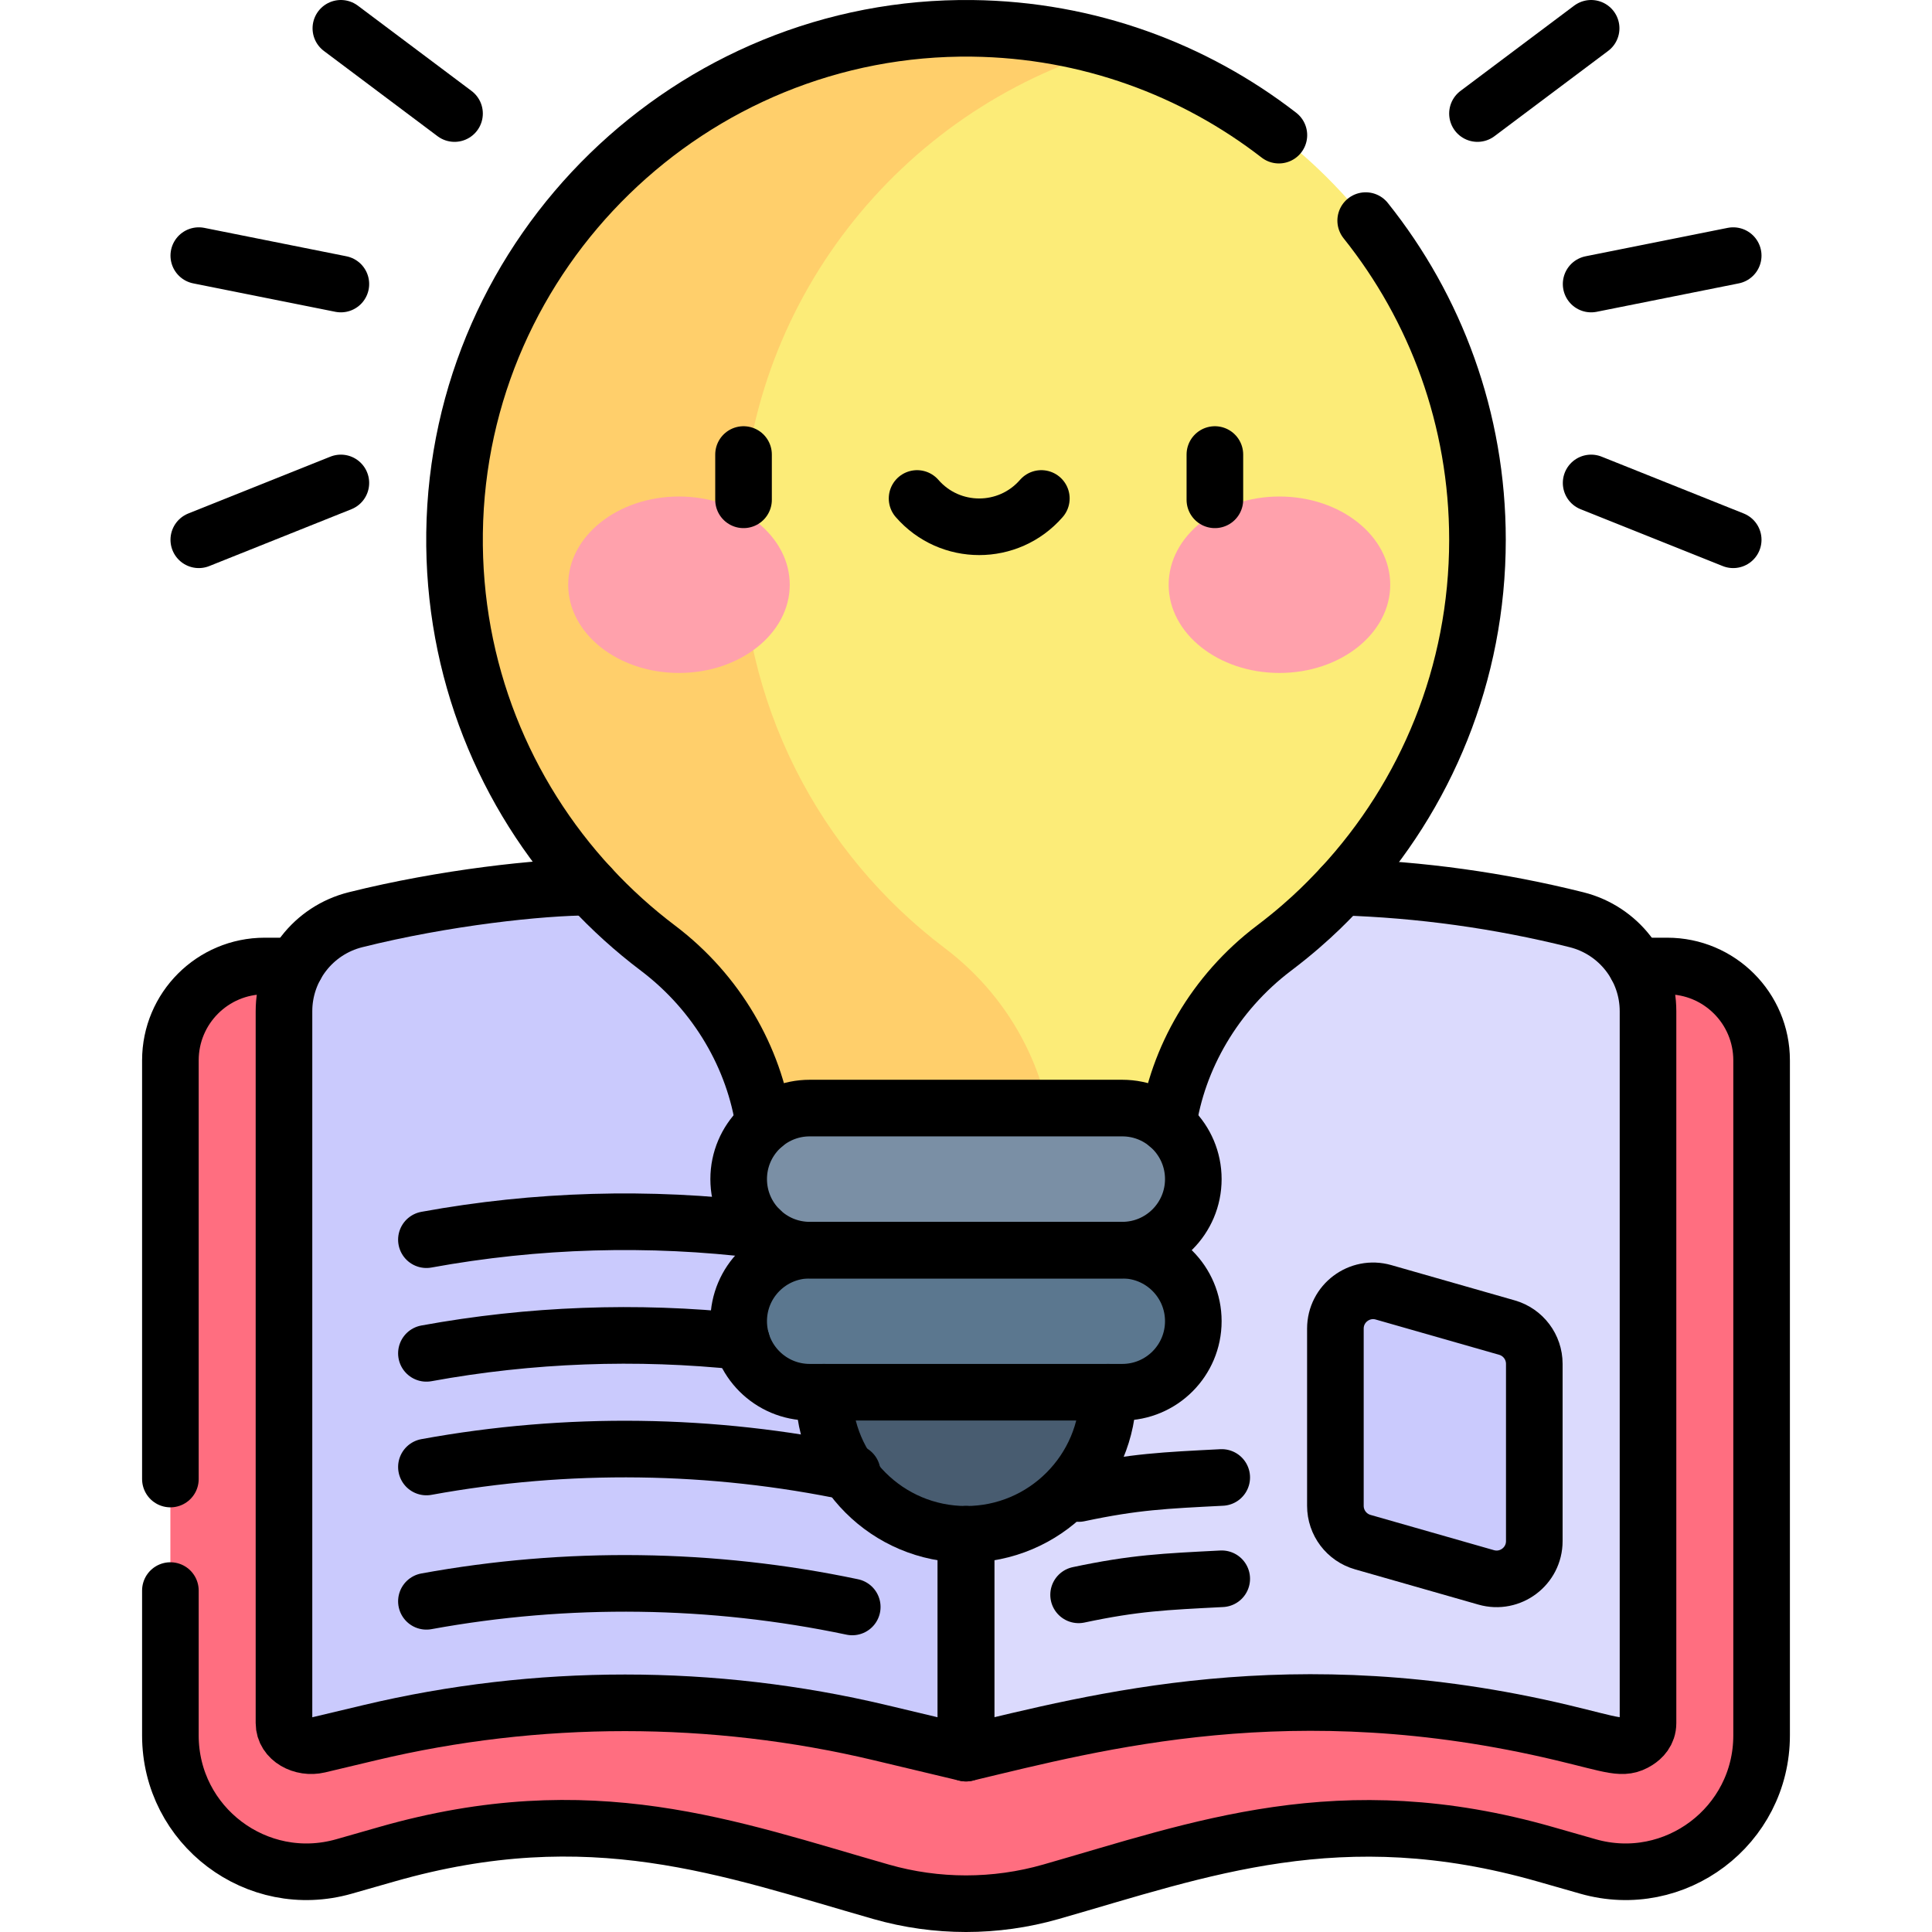 <?xml version="1.0" encoding="UTF-8"?>
<svg xmlns="http://www.w3.org/2000/svg" xmlns:xlink="http://www.w3.org/1999/xlink" version="1.1" id="Capa_1" x="0px" y="0px" viewBox="0 0 511.941 511.941" style="enable-background:new 0 0 511.941 511.941;" xml:space="preserve" width="512" height="512">
<g>
	<g>
		<path style="fill:#FF6E80;" d="M255.97,255.971H70.147c-13.807,0-25,11.193-25,25v178.885c0,23.985,22.957,41.302,46.019,34.712&#10;&#9;&#9;&#9;l11.343-3.241c31.404-8.973,64.694-8.973,96.098,0l34.879,9.965c14.695,4.199,30.272,4.199,44.967,0&#10;&#9;&#9;&#9;c40.389-11.54,76.792-25.447,130.978-9.965l11.343,3.241c23.062,6.589,46.019-10.727,46.019-34.712V280.971&#10;&#9;&#9;&#9;c0-13.807-11.193-25-25-25H255.97"/>
		<path style="fill:#DBDAFD;" d="M417.753,243.708c11.13,2.782,18.938,12.782,18.938,24.254V456.58c0,2.47-1.56,3.97-2.855,4.79&#10;&#9;&#9;&#9;c-1.308,0.82-3.468,1.66-6.323,0.98l-13.606-3.24c-69.773-16.622-120.361-3.524-157.935,5.43V248.441l18.924-4.731&#10;&#9;&#9;&#9;C321.792,231.986,370.855,231.985,417.753,243.708L417.753,243.708z"/>
		<path style="fill:#CACAFD;" d="M94.188,243.708c-11.13,2.782-18.938,12.782-18.938,24.254V456.58c0,4.305,4.936,6.781,9.179,5.77&#10;&#9;&#9;&#9;l13.606-3.24c44.202-10.53,90.936-10.53,135.15,0l22.785,5.43V248.441l-18.924-4.731&#10;&#9;&#9;&#9;C190.149,231.986,141.086,231.985,94.188,243.708L94.188,243.708z"/>
		<path style="fill:#CACAFD;" d="M393.811,417.976l-32.706-9.345c-4.293-1.227-7.253-5.15-7.253-9.615v-46.964&#10;&#9;&#9;&#9;c0-6.644,6.359-11.44,12.747-9.615l32.706,9.345c4.293,1.227,7.253,5.15,7.253,9.615v46.964&#10;&#9;&#9;&#9;C406.559,415.004,400.2,419.801,393.811,417.976z"/>
		<path style="fill:#FCEC78;" d="M391.5,143.031c0,44.21-21.17,83.47-53.92,108.21c-18.073,13.67-28.9,34.78-28.9,57.44h-74.22&#10;&#9;&#9;&#9;c-11.21-23.92-25.84-54.52-44.94-93.65c-88.95-182.28,104.57-202.1,104.57-202.1C350.38,29.401,391.5,81.421,391.5,143.031z"/>
		<path style="fill:#FFCF6B;" d="M279.26,308.671v0.01h-76c0-23.05-11.165-44.043-28.9-57.44c-33.2-25.07-54.49-65.07-53.91-110.02&#10;&#9;&#9;&#9;c0.97-74.52,62.74-134.65,137.26-133.71c12.62,0.16,24.82,2.04,36.38,5.42c-55.61,16.31-96.85,67.51-97.64,128.29&#10;&#9;&#9;&#9;c-0.58,44.95,20.71,84.95,53.91,110.02C268.43,264.89,279.26,286.04,279.26,308.671z"/>
		<ellipse style="fill:#FFA1AC;" cx="179.913" cy="154.944" rx="29.355" ry="23.377"/>
		<ellipse style="fill:#FFA1AC;" cx="339.027" cy="154.944" rx="29.355" ry="23.377"/>
		<path style="fill:#7A8FA5;" d="M297.382,293.618h-82.824c-10.396,0-18.823,8.428-18.823,18.824s8.428,18.823,18.823,18.823&#10;&#9;&#9;&#9;l41.412,12.039l41.412-12.039c10.396,0,18.823-8.427,18.823-18.823S307.778,293.618,297.382,293.618z"/>
		<path style="fill:#485C70;" d="M255.97,406.559c-20.792,0-37.647-16.855-37.647-37.647v-7.529h75.294v7.529&#10;&#9;&#9;&#9;C293.617,389.704,276.762,406.559,255.97,406.559z"/>
		<path style="fill:#5B778F;" d="M297.382,368.912h-82.824c-10.396,0-18.824-8.428-18.824-18.824&#10;&#9;&#9;&#9;c0-10.396,8.428-18.824,18.824-18.824h82.824c10.396,0,18.823,8.428,18.823,18.824v0&#10;&#9;&#9;&#9;C316.206,360.484,307.778,368.912,297.382,368.912z"/>
	</g>
	<g>
		<path style="fill:none;stroke:#000000;stroke-width:15;stroke-linecap:round;stroke-linejoin:round;stroke-miterlimit:10;" d="&#10;&#9;&#9;&#9;M45.15,391.914V280.971c0-13.81,11.19-25,25-25h8.17"/>
		<path style="fill:none;stroke:#000000;stroke-width:15;stroke-linecap:round;stroke-linejoin:round;stroke-miterlimit:10;" d="&#10;&#9;&#9;&#9;M433.62,255.971h8.17c13.81,0,25,11.19,25,25v178.88c0,23.99-22.95,41.31-46.02,34.72l-11.34-3.24&#10;&#9;&#9;&#9;c-54.319-15.535-91.363-1.353-130.98,9.96c-14.69,4.2-30.27,4.2-44.96,0c-40.388-11.533-76.802-25.454-130.98-9.96l-11.34,3.24&#10;&#9;&#9;&#9;c-23.07,6.59-46.02-10.73-46.02-34.72v-38.384"/>
		<path style="fill:none;stroke:#000000;stroke-width:15;stroke-linecap:round;stroke-linejoin:round;stroke-miterlimit:10;" d="&#10;&#9;&#9;&#9;M355.45,235.061c20.94,0.65,41.82,3.53,62.3,8.65c11.186,2.8,18.94,12.845,18.94,24.25v188.62c0,2.47-1.56,3.97-2.86,4.79&#10;&#9;&#9;&#9;c-3.796,2.395-6.217,1.004-19.93-2.26c-71.286-16.983-123.261-2.834-157.93,5.43v-57.98"/>
		<path style="fill:none;stroke:#000000;stroke-width:15;stroke-linecap:round;stroke-linejoin:round;stroke-miterlimit:10;" d="&#10;&#9;&#9;&#9;M323.735,418.344c-15.267,0.784-22.977,1.091-37.927,4.256"/>
		<path style="fill:none;stroke:#000000;stroke-width:15;stroke-linecap:round;stroke-linejoin:round;stroke-miterlimit:10;" d="&#10;&#9;&#9;&#9;M323.735,391.5c-15.267,0.784-22.977,1.091-37.927,4.256"/>
		<path style="fill:none;stroke:#000000;stroke-width:15;stroke-linecap:round;stroke-linejoin:round;stroke-miterlimit:10;" d="&#10;&#9;&#9;&#9;M156.49,235.061c-13.246,0-38.746,2.762-62.3,8.65c-11.186,2.8-18.94,12.845-18.94,24.25v188.62c0,4.274,4.886,6.791,9.18,5.77&#10;&#9;&#9;&#9;l13.61-3.24c44.2-10.53,90.93-10.53,135.15,0l22.78,5.43v-57.98"/>
		<path style="fill:none;stroke:#000000;stroke-width:15;stroke-linecap:round;stroke-linejoin:round;stroke-miterlimit:10;" d="&#10;&#9;&#9;&#9;M112.991,424.315c37.222-6.802,75.807-6.303,112.839,1.495"/>
		<path style="fill:none;stroke:#000000;stroke-width:15;stroke-linecap:round;stroke-linejoin:round;stroke-miterlimit:10;" d="&#10;&#9;&#9;&#9;M112.991,388.724c37.222-6.802,75.807-6.303,112.839,1.495"/>
		<path style="fill:none;stroke:#000000;stroke-width:15;stroke-linecap:round;stroke-linejoin:round;stroke-miterlimit:10;" d="&#10;&#9;&#9;&#9;M112.99,358.611c27.49-5.03,55.73-6.07,83.53-3.13"/>
		<path style="fill:none;stroke:#000000;stroke-width:15;stroke-linecap:round;stroke-linejoin:round;stroke-miterlimit:10;" d="&#10;&#9;&#9;&#9;M112.99,328.491c29.11-5.32,59.07-6.18,88.45-2.56"/>
		<path style="fill:none;stroke:#000000;stroke-width:15;stroke-linecap:round;stroke-linejoin:round;stroke-miterlimit:10;" d="&#10;&#9;&#9;&#9;M393.811,417.976l-32.706-9.345c-4.293-1.227-7.253-5.15-7.253-9.615v-46.964c0-6.644,6.359-11.44,12.747-9.615l32.706,9.345&#10;&#9;&#9;&#9;c4.293,1.227,7.253,5.15,7.253,9.615v46.964C406.559,415.004,400.2,419.801,393.811,417.976z"/>
		<path style="fill:none;stroke:#000000;stroke-width:15;stroke-linecap:round;stroke-linejoin:round;stroke-miterlimit:10;" d="&#10;&#9;&#9;&#9;M361.881,58.456c18.536,23.183,29.62,52.585,29.62,84.575c0,35.53-13.67,67.86-36.05,92.03c0,0.01-0.01,0.01-0.01,0.02&#10;&#9;&#9;&#9;c-1.739,1.739-7.412,8.271-17.86,16.16c-15.788,11.941-25.598,29.348-28.09,46.79"/>
		<path style="fill:none;stroke:#000000;stroke-width:15;stroke-linecap:round;stroke-linejoin:round;stroke-miterlimit:10;" d="&#10;&#9;&#9;&#9;M202.45,298.031c-2.564-17.585-12.32-34.862-28.09-46.79c-6.41-4.84-12.38-10.24-17.83-16.13c-0.02-0.01-0.03-0.03-0.04-0.05&#10;&#9;&#9;&#9;h-0.01c-22.75-24.57-36.5-57.6-36.03-93.84c0.97-74.52,62.74-134.65,137.26-133.71c30.557,0.384,58.678,10.881,81.169,28.298"/>
		
			<line style="fill:none;stroke:#000000;stroke-width:15;stroke-linecap:round;stroke-linejoin:round;stroke-miterlimit:10;" x1="197.021" y1="120.441" x2="197.021" y2="132.441"/>
		
			<line style="fill:none;stroke:#000000;stroke-width:15;stroke-linecap:round;stroke-linejoin:round;stroke-miterlimit:10;" x1="321.919" y1="120.441" x2="321.919" y2="132.441"/>
		<path style="fill:none;stroke:#000000;stroke-width:15;stroke-linecap:round;stroke-linejoin:round;stroke-miterlimit:10;" d="&#10;&#9;&#9;&#9;M243.006,132.084c8.715,10.001,24.213,10.001,32.928,0"/>
		<path style="fill:none;stroke:#000000;stroke-width:15;stroke-linecap:round;stroke-linejoin:round;stroke-miterlimit:10;" d="&#10;&#9;&#9;&#9;M297.382,331.265h-82.824c-10.396,0-18.824-8.428-18.824-18.824c0-10.395,8.428-18.824,18.824-18.824h82.824&#10;&#9;&#9;&#9;c10.396,0,18.823,8.428,18.823,18.824v0C316.206,322.837,307.778,331.265,297.382,331.265z"/>
		<path style="fill:none;stroke:#000000;stroke-width:15;stroke-linecap:round;stroke-linejoin:round;stroke-miterlimit:10;" d="&#10;&#9;&#9;&#9;M293.62,368.911c0,20.79-16.86,37.65-37.65,37.65s-37.65-16.86-37.65-37.65"/>
		<path style="fill:none;stroke:#000000;stroke-width:15;stroke-linecap:round;stroke-linejoin:round;stroke-miterlimit:10;" d="&#10;&#9;&#9;&#9;M297.382,368.912h-82.824c-10.396,0-18.824-8.428-18.824-18.824c0-10.395,8.428-18.824,18.824-18.824h82.824&#10;&#9;&#9;&#9;c10.396,0,18.823,8.428,18.823,18.824v0C316.206,360.484,307.778,368.912,297.382,368.912z"/>
		
			<line style="fill:none;stroke:#000000;stroke-width:15;stroke-linecap:round;stroke-linejoin:round;stroke-miterlimit:10;" x1="391.5" y1="30.089" x2="421.617" y2="7.5"/>
		
			<line style="fill:none;stroke:#000000;stroke-width:15;stroke-linecap:round;stroke-linejoin:round;stroke-miterlimit:10;" x1="421.617" y1="75.265" x2="459.265" y2="67.736"/>
		
			<line style="fill:none;stroke:#000000;stroke-width:15;stroke-linecap:round;stroke-linejoin:round;stroke-miterlimit:10;" x1="421.617" y1="127.971" x2="459.265" y2="143.03"/>
		
			<line style="fill:none;stroke:#000000;stroke-width:15;stroke-linecap:round;stroke-linejoin:round;stroke-miterlimit:10;" x1="120.441" y1="30.089" x2="90.323" y2="7.5"/>
		
			<line style="fill:none;stroke:#000000;stroke-width:15;stroke-linecap:round;stroke-linejoin:round;stroke-miterlimit:10;" x1="90.323" y1="75.265" x2="52.676" y2="67.736"/>
		
			<line style="fill:none;stroke:#000000;stroke-width:15;stroke-linecap:round;stroke-linejoin:round;stroke-miterlimit:10;" x1="90.323" y1="127.971" x2="52.676" y2="143.03"/>
	</g>
</g>















</svg>
